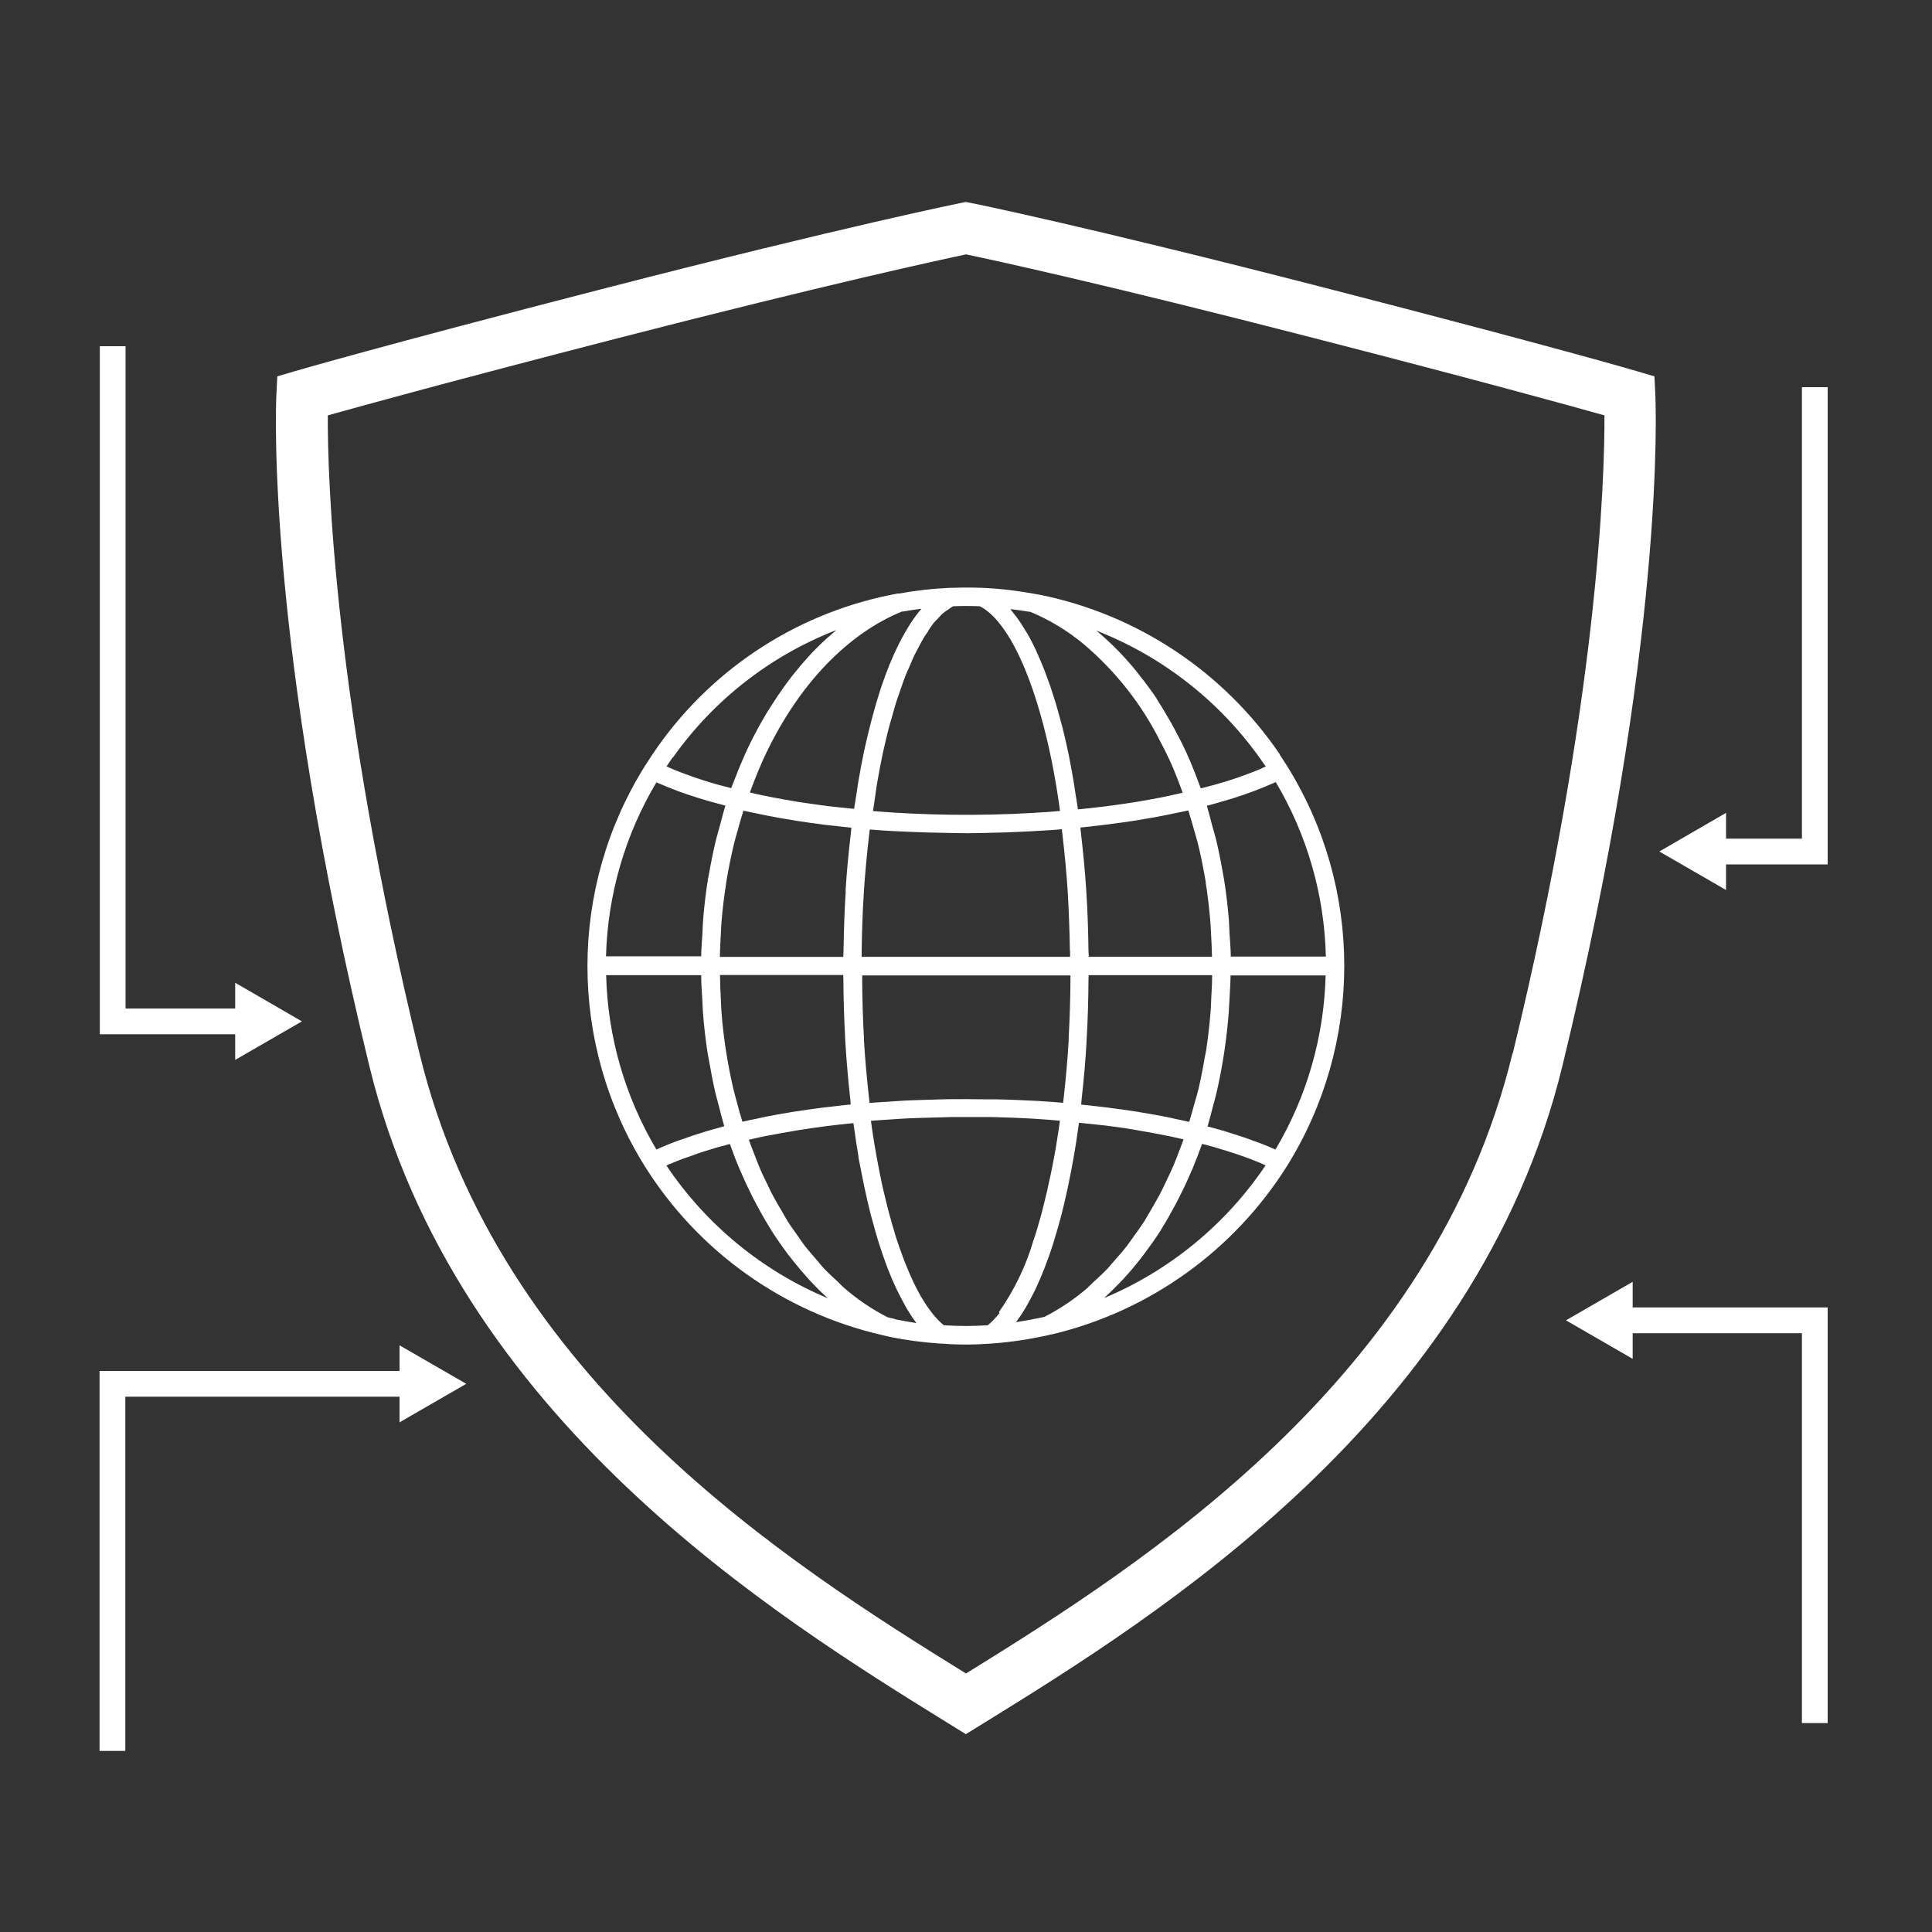 <?xml version="1.0" encoding="UTF-8"?>
<svg id="Ebene_1" data-name="Ebene 1" xmlns="http://www.w3.org/2000/svg" viewBox="0 0 150 150">
  <rect x="0" y="0" width="150" height="150" fill="#333333" stroke="none"/>
  <defs>
    <style>
      .cls-1 {
        fill: #ffffff;
      }
    </style>
  </defs>
  <path class="cls-1" d="M128.52,30.64l-.07-1.42-1.36-.4c-.06-.02-6.47-1.9-24.09-6.44-18.67-4.81-27.52-6.61-27.61-6.62l-.4-.08-.4.08c-.09.02-8.94,1.81-27.61,6.62-17.62,4.54-24.02,6.42-24.09,6.44l-1.36.4-.07,1.42c-.04.76-.84,19.01,7.21,52.1,6.65,27.36,31.54,42.75,44.91,51.03l1.41.87,1.41-.87c13.37-8.27,38.26-23.67,44.91-51.03,8.04-33.09,7.24-51.34,7.21-52.1ZM117.43,81.79c-6.16,25.33-28.58,39.56-42.43,48.14-13.85-8.58-36.27-22.81-42.43-48.14-6.65-27.34-7.14-44.66-7.12-49.54,2.71-.76,9.57-2.65,22.55-6,16.35-4.21,25.11-6.1,27.01-6.5,1.9.4,10.65,2.28,27.01,6.5,12.98,3.34,19.84,5.24,22.55,6,.02,4.88-.48,22.19-7.12,49.54Z"/>
  <path class="cls-1" d="M99.36,58.56c-4.36-6.41-11.06-10.86-18.66-12.39l-.36-.06c-1.34-.25-2.7-.41-4.07-.47-.78-.03-1.58-.03-2.36,0h-.18c-1.31.06-2.61.2-3.9.44-.04,0-.08,0-.12,0-7.53,1.37-14.22,5.64-18.64,11.89-.34.48-.66.97-.98,1.47-5.97,9.51-5.97,21.6-.02,31.12h0c4.16,6.63,10.78,11.33,18.4,13.09l.17.04c.17.04.35.08.52.12,1.24.25,2.5.41,3.76.5h.05c.66.05,1.33.08,2.01.08s1.36-.03,2.04-.08c1.5-.11,2.99-.34,4.46-.67.03,0,.05-.02.07-.03.04,0,.08,0,.12-.01,7.55-1.79,14.1-6.48,18.24-13.05,5.94-9.52,5.95-21.59,0-31.11-.19-.3-.38-.59-.57-.88ZM98.18,59.37s.06.09.09.14c-.13.06-.26.12-.39.18s-.29.12-.43.18c-.35.14-.72.28-1.1.41-.1.04-.19.07-.3.11-.49.17-1.01.33-1.54.48-.12.03-.24.07-.36.1-.3.08-.61.16-.92.24-.1-.27-.2-.53-.3-.79-.06-.16-.12-.32-.18-.47-.21-.53-.42-1.04-.64-1.52-.31-.67-.64-1.31-.98-1.94-.08-.15-.16-.29-.24-.43-.35-.62-.72-1.23-1.09-1.81v-.02c-.41-.6-.82-1.16-1.25-1.7-.05-.07-.11-.14-.16-.21-.97-1.23-2.07-2.36-3.27-3.36,5.3,2.07,9.85,5.7,13.05,10.41ZM84.53,74.28c0-.14-.01-.29-.02-.44-.02-1.58-.07-3.13-.17-4.66h0c-.1-1.56-.25-3.07-.42-4.55-.02-.12-.02-.26-.04-.38.43-.04.85-.09,1.27-.14.25-.03.51-.06.76-.09.8-.1,1.58-.21,2.35-.33.03,0,.07-.01.1-.02.73-.12,1.44-.24,2.13-.38.24-.05.48-.1.72-.15.35-.07.71-.14,1.05-.22.17.54.33,1.09.48,1.63.08.31.18.61.26.92.24.98.44,1.98.61,2.99,0,.02,0,.05,0,.07.16.99.27,1.99.36,3,.03.35.04.7.06,1.05.03.56.06,1.13.07,1.7h-9.57ZM94.11,75.72c0,.61-.04,1.22-.07,1.82-.02.33-.02.67-.05,1-.08,1.02-.2,2.04-.35,3.04-.03.17-.07.33-.1.5-.14.83-.3,1.66-.49,2.47-.08.35-.19.69-.29,1.04-.13.51-.28,1.01-.43,1.51-.33-.08-.67-.14-1-.21-.25-.06-.5-.12-.76-.17-.66-.13-1.33-.25-2.02-.36-.07-.01-.14-.03-.22-.04-.76-.12-1.55-.23-2.34-.33-.25-.03-.51-.06-.77-.09-.43-.05-.85-.1-1.28-.14.02-.14.02-.3.04-.45.16-1.44.3-2.91.38-4.42,0-.08,0-.17.01-.26.09-1.5.13-3.02.14-4.56,0-.12.01-.24.01-.36h9.57ZM79.94,47.48c1.53.63,2.95,1.49,4.22,2.55,2.45,2.08,4.46,4.62,5.9,7.49.26.49.51.98.75,1.5.21.45.41.93.6,1.43.06.15.12.31.18.47.08.2.15.42.23.63-.3.07-.59.13-.9.2-.25.05-.49.11-.75.16-.56.11-1.13.21-1.72.31-.16.03-.31.06-.47.08-.74.12-1.5.22-2.27.32-.23.03-.46.05-.7.08-.43.05-.87.1-1.32.14-.06-.42-.12-.82-.19-1.22-.04-.23-.07-.46-.1-.68-.12-.72-.24-1.4-.37-2.05,0-.03-.01-.07-.02-.1h0s-.01-.08-.02-.12c-.15-.73-.31-1.43-.48-2.11-.05-.2-.1-.39-.16-.59-.13-.49-.26-.97-.4-1.43-.07-.22-.14-.44-.21-.66-.13-.42-.27-.83-.42-1.22-.07-.19-.14-.39-.21-.57-.18-.46-.36-.89-.55-1.31-.04-.09-.08-.19-.12-.28-.23-.49-.46-.94-.71-1.36-.07-.12-.14-.23-.22-.35-.17-.29-.35-.56-.54-.82-.09-.13-.19-.25-.29-.37-.1-.12-.15-.21-.23-.31.51.06,1,.13,1.47.21ZM83.08,73.85c0,.14,0,.29,0,.44h-16.18v-.44c.02-1.54.07-3.06.17-4.56v-.05c.1-1.51.24-2.98.41-4.43.02-.14.03-.28.05-.41.57.05,1.15.09,1.73.12.98.05,1.95.09,2.93.12.34.01.69,0,1.04.02.59.01,1.18.03,1.76.03h.18c.65,0,1.3-.02,1.95-.04.41-.01.81-.01,1.22-.03,1.06-.04,2.14-.1,3.22-.17.3-.02.59-.04.88-.07.02.14.03.29.05.43.17,1.45.31,2.92.41,4.42v.04c.09,1.5.14,3.03.17,4.57ZM83.11,75.72v.36c-.01,1.53-.06,3.05-.14,4.54,0,.06,0,.13,0,.2-.09,1.49-.22,2.94-.38,4.37-.02.14-.03.29-.05.43-.63-.05-1.27-.1-1.91-.14-1.15-.06-2.3-.11-3.45-.13-.29,0-.57,0-.86,0-.85-.01-1.7-.02-2.54-.01-.39,0-.78.02-1.16.03-.73.02-1.46.04-2.18.07-.46.02-.92.06-1.38.09-.51.03-1.03.06-1.55.1-.01-.12-.03-.25-.04-.37-.16-1.45-.3-2.93-.39-4.44,0-.06,0-.12,0-.18-.09-1.5-.13-3.02-.14-4.56v-.35h16.2ZM72.06,48.98c.12-.18.26-.39.39-.56.13-.17.25-.28.38-.41.13-.14.26-.3.4-.41.12-.1.25-.19.39-.28.12-.09.24-.17.38-.25.69-.03,1.38-.03,2.07,0,.1.05.19.1.29.16.28.19.54.4.78.65,1.8,1.83,3.41,5.8,4.51,11.18.13.66.26,1.36.38,2.09.03.21.07.43.1.64.06.38.12.78.17,1.17-.27.02-.53.05-.79.07-4.03.29-8.07.31-12.1.06-.55-.03-1.09-.08-1.63-.12.07-.46.13-.91.2-1.36.03-.25.07-.51.11-.75h0c.14-.82.29-1.61.45-2.37.17-.76.34-1.5.53-2.2.07-.26.14-.49.21-.73.12-.43.24-.88.38-1.28.09-.27.18-.52.27-.78.12-.35.24-.71.37-1.03.1-.26.21-.49.32-.73.12-.29.24-.59.37-.86.11-.23.23-.43.34-.65.13-.24.25-.49.38-.7.13-.21.24-.36.37-.54ZM70.05,47.49c.49-.09.98-.16,1.49-.23-.28.33-.54.68-.78,1.04h0c-.07.1-.14.22-.21.33-.19.31-.38.64-.57.99-.07.14-.14.27-.21.41-.23.46-.45.94-.66,1.46-.01.03-.02.05-.04.08-.22.55-.44,1.15-.65,1.77-.06.17-.11.36-.17.53-.15.48-.3.98-.44,1.5-.05.2-.11.39-.16.59-.18.71-.36,1.43-.53,2.2-.16.77-.32,1.58-.46,2.41-.05.3-.1.61-.14.92-.07.43-.14.86-.21,1.31-.46-.05-.91-.09-1.36-.14-.21-.02-.43-.05-.63-.07-.78-.1-1.55-.21-2.29-.32-.12-.02-.23-.04-.35-.06-.62-.1-1.23-.21-1.83-.33-.24-.05-.46-.1-.7-.14-.31-.07-.62-.14-.93-.21l.12-.33c.36-.95.74-1.89,1.17-2.78,2.58-5.36,6.33-9.24,10.56-10.96ZM65.66,69.16v.09c-.1,1.51-.14,3.04-.17,4.59,0,.15-.01.3-.02.45h-9.58c.01-.57.04-1.13.07-1.69.02-.35.03-.71.06-1.06.08-.98.2-1.94.35-2.9,0-.06.01-.11.02-.17.16-1,.37-1.99.6-2.97.08-.33.18-.66.27-.98.14-.53.3-1.06.46-1.58.34.08.7.14,1.05.22.24.05.47.1.72.15.7.14,1.41.27,2.14.38l.09.02c.77.12,1.55.23,2.35.33.25.03.5.06.74.08.43.05.85.1,1.29.14-.02.14-.02.29-.04.43-.17,1.46-.32,2.95-.41,4.47ZM66.05,85.75c-.43.04-.84.09-1.25.14-.26.03-.54.06-.8.09-.8.1-1.58.21-2.34.33l-.19.03c-.7.11-1.39.24-2.06.37-.25.05-.48.1-.73.16-.35.07-.7.14-1.04.22-.16-.52-.31-1.05-.45-1.59-.08-.32-.18-.63-.25-.95-.46-1.99-.78-4.01-.93-6.05-.03-.35-.03-.7-.05-1.05-.03-.57-.05-1.16-.06-1.75h9.57c0,.12.01.24.01.36.01,1.55.06,3.09.14,4.6,0,.07,0,.14.01.2.09,1.51.22,2.98.38,4.43.02.14.02.3.04.44ZM52.25,58.81c3.16-4.47,7.58-7.91,12.68-9.89-.03.03-.07.06-.1.09-.61.51-1.19,1.05-1.74,1.62-.12.13-.24.27-.36.4-.44.48-.86.98-1.27,1.5-.17.22-.33.44-.5.67-.36.5-.71,1.01-1.05,1.55-.14.23-.29.45-.43.68-.45.77-.89,1.56-1.29,2.39-.29.59-.55,1.2-.81,1.82-.08.2-.16.41-.24.61-.12.31-.25.62-.37.94-.31-.08-.62-.16-.92-.24-.12-.03-.24-.06-.36-.1-.53-.15-1.03-.31-1.52-.48-.12-.04-.23-.08-.34-.12-.36-.13-.72-.26-1.05-.39-.15-.06-.3-.12-.45-.19-.15-.06-.25-.11-.38-.17.16-.24.32-.47.48-.7ZM50.98,60.75c.18.08.39.16.58.24.13.06.27.12.41.17.44.18.89.35,1.37.51l.09.03c.51.17,1.05.34,1.6.5.17.05.35.1.52.14.26.07.5.14.77.21-.16.51-.29,1.04-.43,1.56-.09.35-.2.69-.29,1.05-.22.9-.4,1.81-.56,2.72-.02.12-.05.23-.07.35-.17,1.04-.29,2.1-.38,3.16-.03.34-.03.69-.05,1.03-.04.61-.09,1.21-.1,1.83h-7.39c.13-4.77,1.47-9.42,3.92-13.52ZM50.97,89.26c-2.44-4.1-3.79-8.77-3.91-13.55h7.38c0,.65.05,1.29.09,1.94.02.33.02.66.05.98.08,1.06.2,2.1.36,3.14.04.24.09.47.13.7.14.8.29,1.59.47,2.37.09.37.2.74.29,1.1.13.5.25,1,.4,1.5-.17.04-.32.09-.49.14l-.55.15c-.3.09-.59.17-.87.27-.17.05-.34.1-.51.16-.3.1-.58.2-.86.3-.14.05-.28.1-.41.14-.41.15-.8.31-1.17.47-.14.06-.27.12-.41.18ZM51.74,90.49c.07-.03.13-.06.2-.09.36-.15.73-.3,1.12-.45.14-.05.29-.1.42-.14.26-.09.53-.19.8-.29.17-.06.35-.11.53-.17.26-.08.52-.16.79-.24.19-.06.39-.11.59-.16l.48-.13c.23.65.47,1.29.74,1.92.04.1.09.2.14.31.28.66.58,1.29.89,1.91.1.19.2.38.3.57.35.66.72,1.3,1.1,1.91.02.04.04.08.07.12.41.64.84,1.25,1.28,1.84.12.16.25.32.37.47.38.48.77.94,1.17,1.38.09.1.18.2.27.3.42.44.84.86,1.28,1.25-5.1-2.13-9.46-5.72-12.54-10.31ZM69.47,102.4c-.16-.03-.32-.07-.48-.11l-.08-.02c-1.21-.62-2.34-1.38-3.36-2.27-.19-.16-.36-.35-.54-.52-.34-.32-.69-.63-1.02-.98-.21-.22-.4-.47-.6-.7-.29-.33-.57-.66-.85-1-.21-.27-.4-.55-.59-.83-.25-.36-.51-.7-.75-1.08-.19-.3-.37-.62-.55-.94-.23-.38-.45-.76-.66-1.16-.18-.33-.33-.68-.5-1.02-.2-.41-.4-.82-.57-1.25-.15-.36-.29-.73-.43-1.1-.12-.31-.24-.62-.35-.93.3-.07.61-.14.92-.21.24-.05.47-.1.72-.14.57-.11,1.18-.22,1.78-.32.14-.02.27-.05.4-.07.75-.12,1.51-.23,2.29-.33.22-.03.46-.05.68-.08.44-.05.88-.1,1.33-.14.01.1.03.19.04.29.11.78.22,1.55.35,2.29v.08c.14.73.28,1.43.42,2.12.03.14.06.28.09.41.14.68.3,1.34.46,1.97.03.11.06.21.09.32.16.59.32,1.17.49,1.72.02.06.04.13.06.19.18.57.38,1.13.57,1.65.04.11.08.22.12.32.2.52.41,1,.63,1.47.02.04.04.08.06.12.21.43.42.83.63,1.21.04.07.08.14.12.22.23.38.46.74.7,1.06.02.02.04.06.05.08-.58-.09-1.14-.19-1.68-.3ZM77.61,101.94c-.13.16-.26.31-.39.45-.03.03-.05.06-.08.09-.11.11-.22.21-.33.31-.04.04-.08.07-.12.1-1.14.08-2.28.08-3.42,0h0c-.06-.05-.12-.1-.18-.16-.06-.05-.14-.13-.22-.21-.07-.07-.16-.18-.25-.27-.08-.09-.14-.16-.21-.25-.07-.09-.16-.22-.25-.33-.07-.09-.13-.18-.2-.28-.09-.13-.17-.27-.26-.41-.06-.1-.12-.19-.18-.29-.1-.17-.19-.35-.29-.53-.04-.08-.09-.16-.13-.25-.13-.25-.25-.52-.38-.8l-.03-.07c-.27-.61-.54-1.28-.79-2-.02-.05-.04-.11-.06-.16-.1-.3-.21-.61-.31-.93-.03-.09-.06-.19-.08-.29-.09-.29-.18-.58-.26-.88-.03-.12-.06-.24-.1-.36-.08-.29-.16-.57-.23-.87-.03-.13-.07-.27-.1-.41-.07-.29-.14-.57-.21-.88-.03-.15-.07-.31-.1-.46-.06-.29-.12-.57-.18-.88-.03-.17-.07-.35-.1-.53-.05-.29-.11-.57-.16-.86-.03-.19-.06-.38-.1-.57-.05-.29-.09-.58-.14-.88-.03-.2-.06-.41-.09-.61-.02-.14-.04-.3-.06-.45.47-.04.95-.07,1.43-.1.48-.03.96-.07,1.45-.09.62-.03,1.25-.04,1.86-.06.48-.01.95-.03,1.43-.04.69,0,1.39,0,2.09,0,.41,0,.82,0,1.24,0,1.11.03,2.23.07,3.35.14.62.04,1.22.09,1.82.14-.02.15-.04.31-.06.46-.03.2-.06.39-.09.59-.05.3-.09.59-.14.88-.03.19-.06.38-.1.57-.05.29-.1.57-.16.85-.03.19-.07.37-.11.56-.05.27-.11.53-.17.79-.04.19-.08.38-.12.56-.05.24-.11.48-.17.72-.05.2-.09.39-.14.58-.05.21-.11.41-.16.62-.05.21-.11.41-.17.61-.05.17-.1.33-.14.49-.07.23-.13.46-.21.68-.03.1-.06.19-.1.29-.58,2.01-1.5,3.91-2.7,5.62h0ZM84.46,99.97c-1.03.89-2.16,1.65-3.37,2.27-.73.16-1.47.3-2.21.41.02-.01.04-.05.06-.08.24-.32.46-.66.69-1.04.05-.08.09-.16.14-.25.21-.37.41-.75.61-1.16.02-.05.05-.1.07-.15.21-.45.42-.94.62-1.45.04-.11.09-.23.13-.34.2-.52.39-1.06.57-1.63l.06-.21c.17-.54.33-1.11.49-1.69.03-.11.06-.22.09-.34.16-.63.32-1.28.46-1.96.03-.14.06-.29.09-.43.14-.68.28-1.37.4-2.08,0-.04.01-.07.02-.11.13-.73.24-1.49.35-2.27.01-.1.03-.19.04-.29.45.05.9.09,1.35.14.22.03.45.05.66.07.78.1,1.55.2,2.29.33.13.02.25.04.38.07.62.1,1.22.21,1.81.33.24.05.47.1.7.14.32.07.62.14.93.21-.11.31-.22.61-.34.91-.14.38-.29.76-.44,1.12-.19.43-.38.84-.58,1.25-.16.34-.32.68-.49,1-.22.41-.45.8-.68,1.2-.18.3-.35.61-.53.9-.25.39-.52.76-.79,1.13-.19.26-.37.53-.56.78-.29.37-.59.72-.9,1.06-.19.21-.37.44-.56.65-.35.37-.71.7-1.07,1.03-.17.15-.33.32-.49.47ZM85.71,100.79c.43-.39.86-.81,1.28-1.25.1-.1.19-.21.29-.31.4-.43.79-.89,1.16-1.36.12-.16.25-.32.37-.48.44-.59.88-1.2,1.29-1.84.02-.03.04-.07.06-.11.39-.62.75-1.26,1.11-1.93.1-.19.19-.37.29-.56.32-.63.62-1.27.9-1.93.04-.1.09-.19.13-.29.26-.63.51-1.27.74-1.92.2.05.41.1.6.16.2.05.38.1.57.16.34.1.66.2.97.3.14.05.3.09.44.14.45.15.88.3,1.29.46.07.03.13.06.2.08.3.12.59.24.86.37-3.09,4.59-7.46,8.18-12.56,10.31ZM99.04,89.25h-.02c-.39-.18-.8-.35-1.23-.51-.12-.05-.26-.09-.39-.14-.32-.12-.64-.24-.98-.35-.18-.06-.37-.12-.56-.18-.3-.1-.61-.19-.92-.29-.21-.06-.43-.12-.65-.18-.18-.05-.35-.1-.54-.14.16-.52.29-1.06.43-1.59.09-.33.18-.65.26-.99.22-.95.41-1.91.56-2.88.01-.06.02-.12.03-.18.16-1.06.29-2.14.37-3.23.02-.24.02-.49.04-.74.04-.7.09-1.4.1-2.12h7.38c-.12,4.77-1.46,9.43-3.9,13.53ZM95.56,74.28c-.01-.61-.06-1.22-.1-1.82-.02-.35-.03-.69-.05-1.04-.09-1.07-.21-2.12-.38-3.17-.02-.11-.04-.21-.06-.32-.16-.93-.34-1.86-.56-2.77-.08-.34-.19-.67-.28-1-.14-.53-.27-1.07-.43-1.6.28-.07.53-.14.8-.22.16-.05.33-.09.49-.14.56-.16,1.1-.33,1.61-.51l.11-.04c.47-.16.92-.33,1.35-.51.14-.06.29-.12.43-.18.18-.08.38-.15.56-.24,2.44,4.11,3.78,8.77,3.89,13.55h-7.39Z"/>
  <polygon class="cls-1" points="126.76 99.52 121.58 102.51 126.76 105.5 126.76 103.51 139.9 103.51 139.9 133.78 141.9 133.78 141.9 101.51 126.76 101.51 126.76 99.52"/>
  <polygon class="cls-1" points="139.9 30.06 139.9 65.11 134.01 65.11 134.01 63.11 128.83 66.11 134.01 69.1 134.01 67.11 141.9 67.11 141.9 30.06 139.9 30.06"/>
  <polygon class="cls-1" points="31.02 106.44 7.73 106.44 7.73 135.94 9.73 135.94 9.73 108.44 31.02 108.44 31.02 110.43 36.2 107.44 31.02 104.45 31.02 106.44"/>
  <polygon class="cls-1" points="18.26 82.29 23.44 79.3 18.26 76.3 18.26 78.3 9.75 78.3 9.75 26.88 7.75 26.88 7.75 80.3 18.26 80.3 18.26 82.29"/>
</svg>